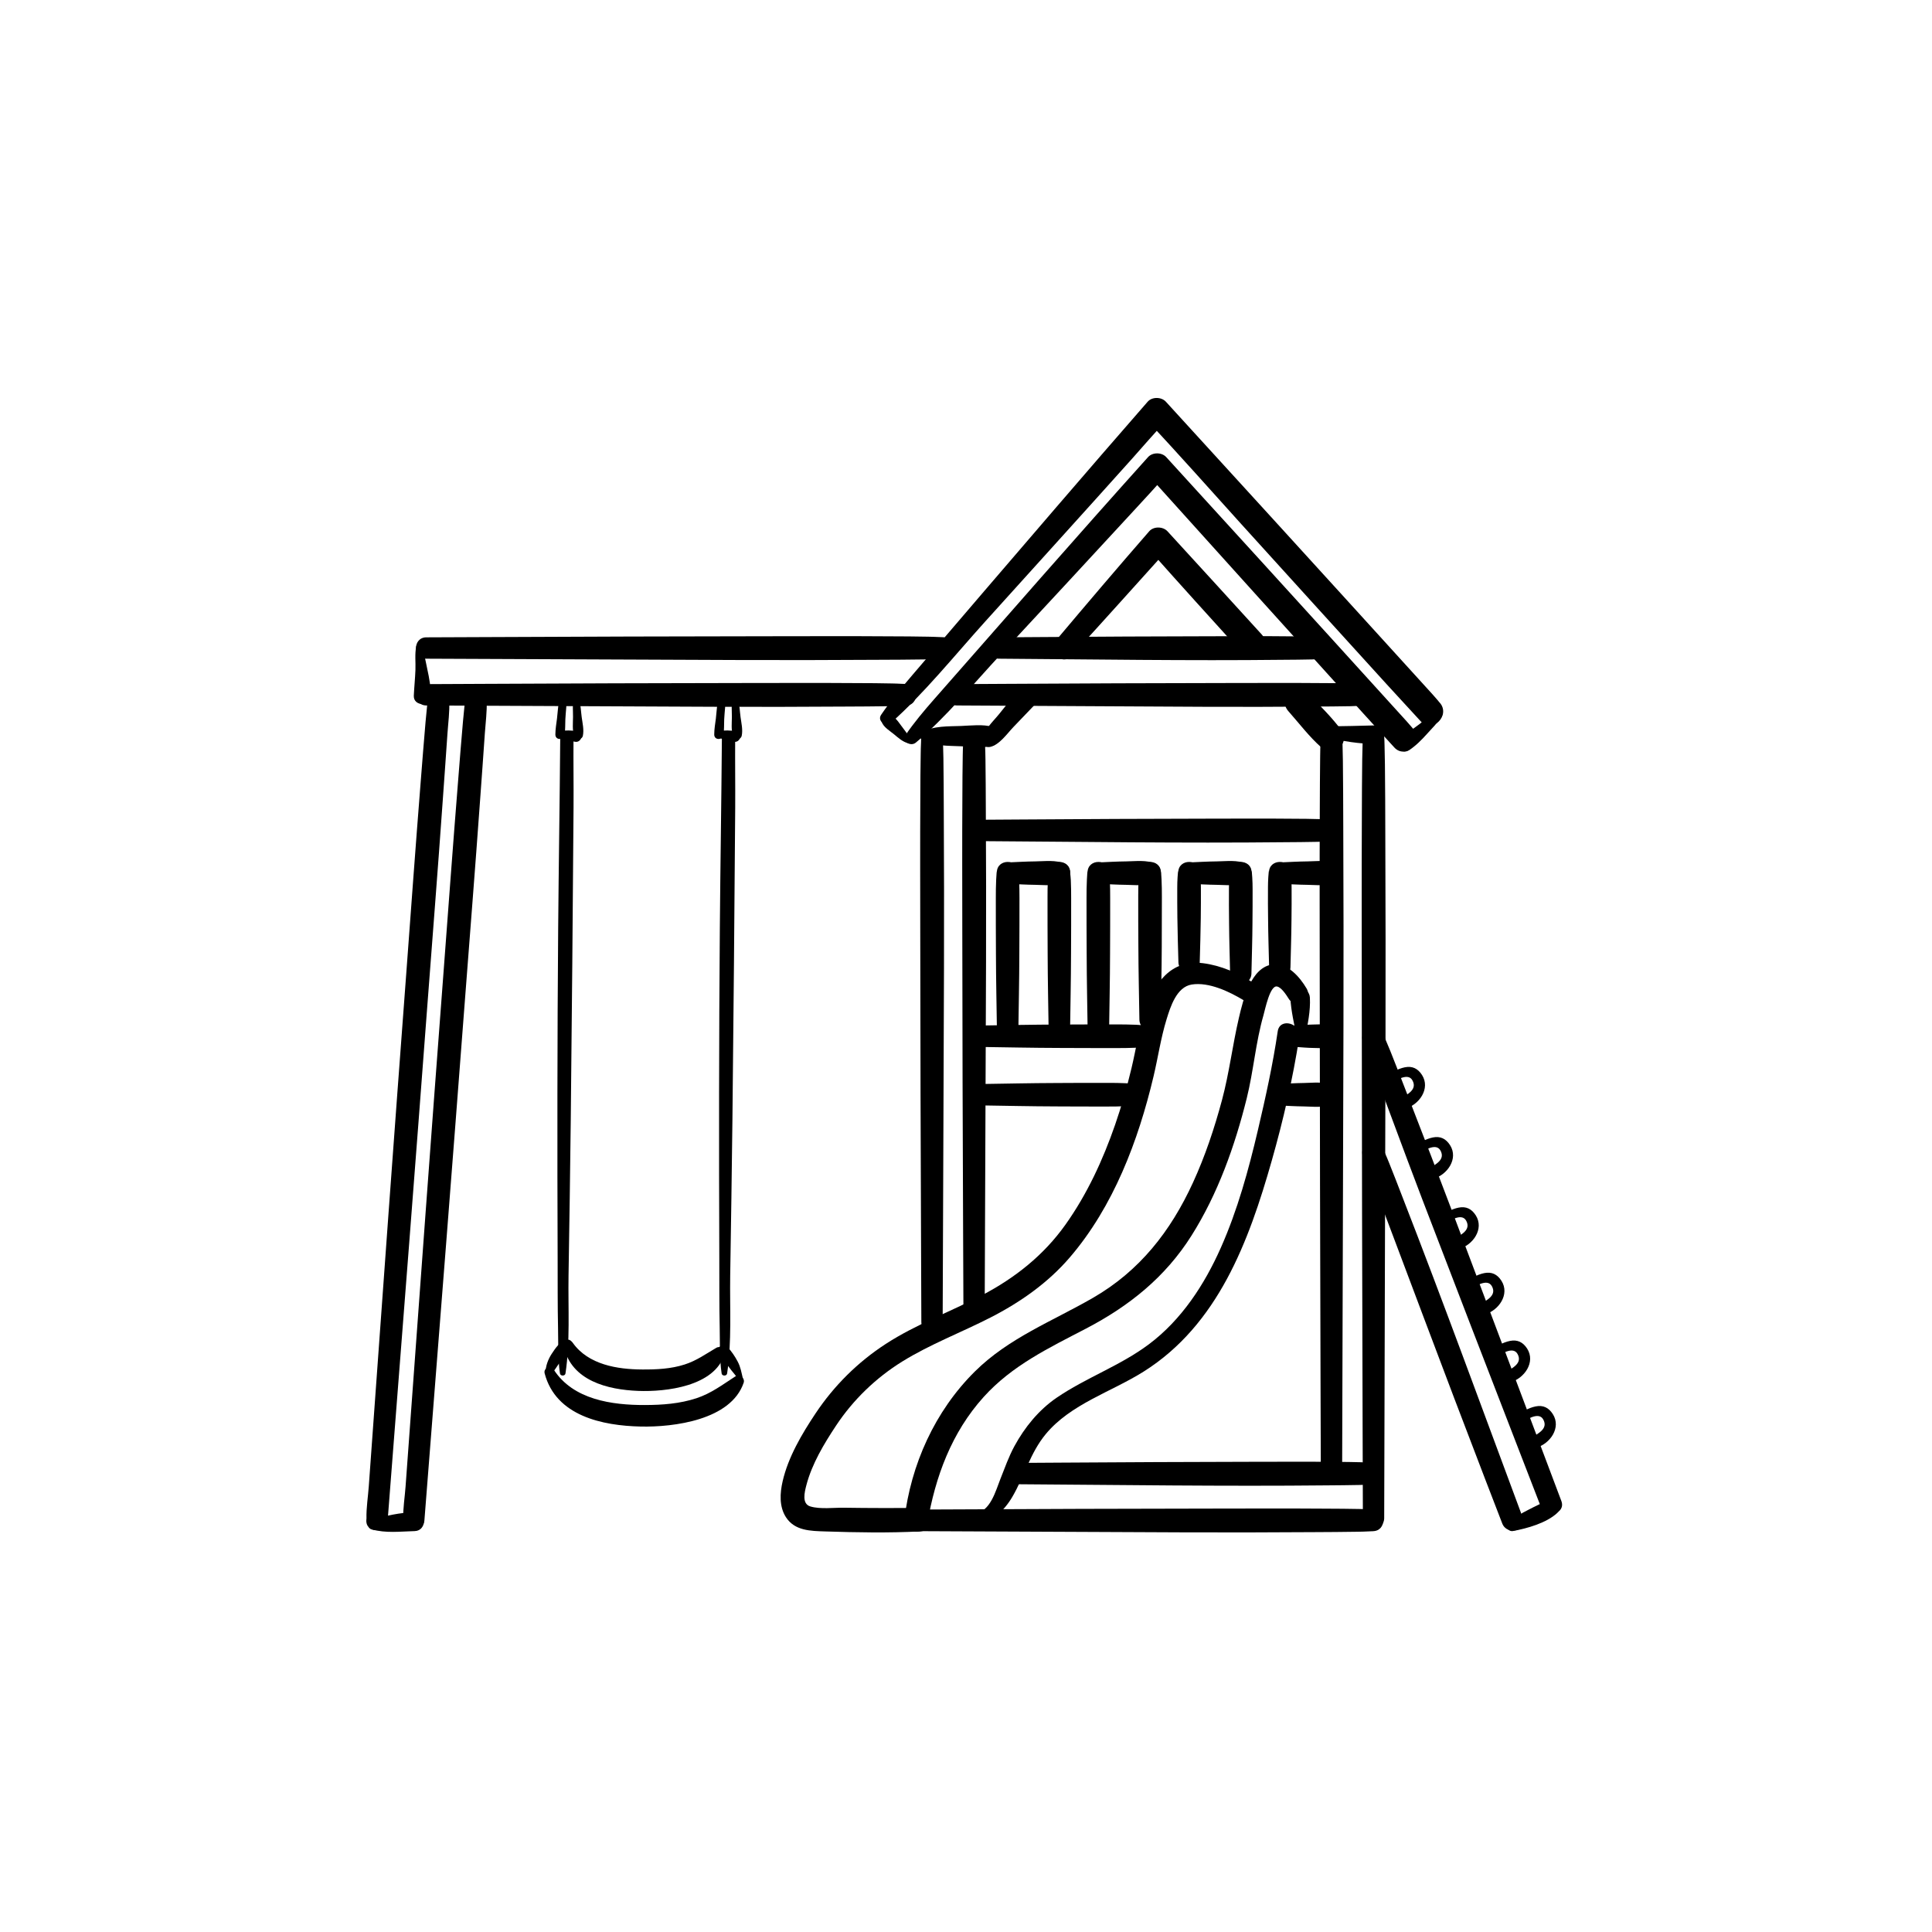 <svg xmlns="http://www.w3.org/2000/svg" xmlns:xlink="http://www.w3.org/1999/xlink" width="500" zoomAndPan="magnify" viewBox="0 0 375 375" height="500" preserveAspectRatio="xMidYMid meet" version="1.0"><path fill="#000000" d="M 177.758 144.141 C 183.492 139.348 189.051 132.598 194.387 126.863 C 203.082 117.523 211.754 108.121 220.41 98.75 C 222.41 96.586 224.387 94.445 226.367 92.176 C 225.191 92.176 224.012 92.176 222.832 92.176 C 236.758 107.609 250.684 123.102 264.641 138.508 C 266.621 140.695 268.633 142.875 270.613 145.059 C 272.848 147.527 276.484 143.875 274.258 141.418 C 274.734 141.945 274.391 141.598 273.969 141.082 C 273.66 140.711 273.336 140.355 273.016 139.992 C 271.867 138.707 270.699 137.445 269.543 136.168 C 265.742 131.98 261.941 127.793 258.141 123.605 C 249.555 114.141 240.938 104.707 232.328 95.266 C 230.34 93.086 228.355 90.906 226.367 88.727 C 225.492 87.766 223.707 87.754 222.832 88.727 C 208.867 104.254 195.137 119.988 181.352 135.676 C 179.332 137.973 177.371 140.309 175.801 142.625 C 174.953 143.875 176.742 144.992 177.758 144.141 " fill-opacity="1" fill-rule="nonzero"/><path fill="#000000" d="M 172.984 140.258 C 179.27 134.699 185.328 127.176 191.195 120.672 C 200.73 110.102 210.246 99.621 219.746 89.02 C 221.945 86.566 224.113 84.004 226.297 81.734 C 225.117 81.734 223.941 81.734 222.762 81.734 C 228.738 88.09 234.715 94.852 240.695 101.465 C 250.168 111.941 259.66 122.355 269.152 132.812 C 271.348 135.234 273.578 137.598 275.773 140.016 C 278.012 142.48 281.652 138.805 279.422 136.352 C 279.199 136.105 279.738 136.77 279.715 136.742 C 279.5 136.477 279.297 136.203 279.078 135.941 C 278.738 135.535 278.383 135.137 278.031 134.746 C 276.746 133.32 275.453 131.906 274.16 130.488 C 269.93 125.836 265.695 121.18 261.461 116.523 C 251.961 106.07 242.43 95.645 232.906 85.211 C 230.703 82.801 228.5 80.387 226.297 77.973 C 225.426 77.02 223.621 76.988 222.762 77.973 C 216.832 84.75 210.957 91.57 205.078 98.387 C 195.746 109.211 186.469 120.078 177.172 130.93 C 174.957 133.52 172.789 136.141 171.027 138.742 C 170.195 139.969 171.973 141.148 172.984 140.258 " fill-opacity="1" fill-rule="nonzero"/><path fill="#000000" d="M 250.074 138.043 C 252.141 140.375 254.137 143.02 256.477 145.082 C 257.438 145.93 258.82 146.113 259.859 145.285 C 260.785 144.547 261.289 143.012 260.523 141.953 C 258.562 139.234 256.02 136.828 253.738 134.371 C 251.453 131.906 247.871 135.555 250.074 138.043 " fill-opacity="1" fill-rule="nonzero"/><path fill="#000000" d="M 207.98 127.309 C 214.234 120.477 220.461 113.512 226.605 106.703 C 225.426 106.703 224.246 106.703 223.066 106.703 C 229.113 113.512 235.133 120.145 241.203 126.84 C 243.461 129.336 247.141 125.621 244.891 123.141 C 238.82 116.445 232.699 109.793 226.605 103.121 C 225.734 102.172 223.926 102.133 223.066 103.117 C 216.969 110.113 210.953 117.191 204.973 124.289 C 203.23 126.355 206.105 129.352 207.98 127.309 " fill-opacity="1" fill-rule="nonzero"/><path fill="#000000" d="M 192.195 144.977 C 194.004 144.57 195.48 142.391 196.691 141.129 C 198.062 139.695 199.438 138.262 200.812 136.828 C 202.754 134.805 199.488 131.688 197.789 133.797 C 196.5 135.398 195.211 137 193.926 138.598 C 192.727 140.082 190.812 141.777 190.617 143.773 C 190.535 144.625 191.477 145.141 192.195 144.977 " fill-opacity="1" fill-rule="nonzero"/><path fill="#000000" d="M 268.672 294.648 C 268.719 277.52 268.77 260.391 268.816 243.266 C 268.895 216.16 269.012 189.051 268.887 161.945 C 268.867 157.406 268.875 152.867 268.812 148.328 C 268.797 147.094 268.773 145.859 268.738 144.621 C 268.73 144.281 268.719 143.941 268.711 143.605 C 268.699 143.207 268.504 142.441 268.699 143.453 C 268.695 143.426 268.699 143.473 268.699 143.473 C 268.699 140.746 264.504 140.746 264.504 143.473 C 264.504 143.473 264.543 142.211 264.496 143.621 C 264.488 143.898 264.48 144.125 264.477 144.402 C 264.445 145.395 264.422 146.355 264.406 147.344 C 264.352 151.027 264.352 154.695 264.336 158.383 C 264.277 170.473 264.316 182.555 264.32 194.645 C 264.332 221.75 264.402 248.855 264.48 275.961 C 264.496 282.191 264.516 288.418 264.535 294.648 C 264.539 297.312 268.664 297.316 268.672 294.648 " fill-opacity="1" fill-rule="nonzero"/><path fill="#000000" d="M 260.508 286.02 C 260.559 269.879 260.605 253.742 260.652 237.602 C 260.73 211.891 260.852 186.172 260.727 160.461 C 260.703 156.172 260.715 151.883 260.652 147.594 C 260.633 146.414 260.609 145.23 260.574 144.051 C 260.566 143.738 260.559 143.535 260.547 143.227 C 260.523 142.48 260.539 142.562 260.539 143.016 C 260.539 140.293 256.344 140.293 256.344 143.016 C 256.344 142.562 256.375 142.043 256.336 143.16 C 256.328 143.414 256.324 143.621 256.312 143.879 C 256.27 144.852 256.258 145.801 256.242 146.773 C 256.191 150.25 256.191 153.715 256.172 157.191 C 256.117 168.539 256.152 179.883 256.16 191.23 C 256.172 216.945 256.242 242.652 256.316 268.367 C 256.336 274.25 256.355 280.137 256.371 286.023 C 256.379 288.688 260.5 288.691 260.508 286.02 " fill-opacity="1" fill-rule="nonzero"/><path fill="#000000" d="M 303.055 291.332 C 299.211 281.129 295.367 270.926 291.523 260.723 C 285.422 244.531 279.359 228.316 273.07 212.195 C 272.012 209.492 270.984 206.781 269.895 204.086 C 269.535 203.195 269.164 202.305 268.781 201.422 C 268.645 201.105 268.25 200.105 268.605 201.031 C 267.652 198.531 263.594 199.617 264.559 202.145 C 268.449 212.324 272.16 222.582 276.055 232.766 C 282.242 248.934 288.48 265.082 294.73 281.23 C 296.176 284.965 297.621 288.699 299.066 292.434 C 300.016 294.887 304 293.84 303.055 291.332 " fill-opacity="1" fill-rule="nonzero"/><path fill="#000000" d="M 295.574 294.594 C 287.793 273.711 280.168 252.758 272.082 231.992 C 271.27 229.91 270.48 227.82 269.641 225.754 C 269.344 225.012 269.035 224.273 268.707 223.543 C 268.578 223.25 268.262 222.43 268.605 223.34 C 267.656 220.836 263.602 221.922 264.559 224.453 C 272.457 245.297 280.219 266.203 288.234 287.012 C 289.352 289.906 290.465 292.801 291.582 295.695 C 292.527 298.152 296.508 297.109 295.574 294.594 " fill-opacity="1" fill-rule="nonzero"/><path fill="#000000" d="M 185.73 136.93 C 194.605 136.98 203.48 137.027 212.359 137.074 C 226.59 137.152 240.832 137.273 255.062 137.145 C 257.418 137.125 259.777 137.125 262.129 137.074 C 262.777 137.059 263.336 137.039 263.984 137 C 264.438 136.969 265.551 136.957 264.645 136.957 C 267.367 136.957 267.367 132.758 264.645 132.758 C 265.551 132.758 264.617 132.762 264.168 132.73 C 263.656 132.691 263.188 132.676 262.676 132.66 C 260.77 132.598 258.883 132.605 256.977 132.59 C 250.707 132.535 244.449 132.57 238.184 132.574 C 223.945 132.586 209.715 132.656 195.48 132.734 C 192.227 132.75 188.977 132.77 185.727 132.789 C 183.062 132.801 183.062 136.914 185.73 136.93 " fill-opacity="1" fill-rule="nonzero"/><path fill="#000000" d="M 193.863 127.852 C 212.242 127.977 230.633 128.273 249.008 128.066 C 250.902 128.047 252.801 128.047 254.695 127.996 C 255.203 127.977 255.77 127.957 256.277 127.918 C 256.629 127.895 257.844 127.879 256.938 127.879 C 259.656 127.879 259.656 123.68 256.938 123.68 C 257.844 123.68 256.82 123.684 256.457 123.652 C 256.004 123.613 255.52 123.594 255.066 123.578 C 253.555 123.52 252.023 123.527 250.516 123.512 C 245.465 123.453 240.406 123.492 235.355 123.496 C 224.129 123.508 212.898 123.578 201.672 123.656 C 199.07 123.672 196.469 123.691 193.867 123.707 C 191.203 123.727 191.195 127.832 193.863 127.852 " fill-opacity="1" fill-rule="nonzero"/><path fill="#000000" d="M 82.746 136.93 C 93.18 136.98 103.613 137.027 114.055 137.074 C 130.711 137.152 147.379 137.273 164.035 137.145 C 166.848 137.125 169.66 137.129 172.473 137.074 C 173.23 137.059 173.992 137.043 174.754 137 C 174.961 136.984 175.25 136.98 175.461 136.969 C 175.965 136.945 176.223 136.957 175.77 136.957 C 178.492 136.957 178.492 132.758 175.77 132.758 C 176.676 132.758 175.531 132.762 175.055 132.73 C 174.445 132.691 173.797 132.676 173.184 132.66 C 170.945 132.598 168.68 132.605 166.438 132.59 C 159.066 132.535 151.688 132.57 144.32 132.574 C 127.656 132.586 110.992 132.656 94.332 132.734 C 90.469 132.75 86.605 132.77 82.746 132.789 C 80.082 132.801 80.078 136.918 82.746 136.93 " fill-opacity="1" fill-rule="nonzero"/><path fill="#000000" d="M 82.746 127.852 C 94.008 127.898 105.273 127.949 116.539 127.996 C 134.5 128.074 152.465 128.195 170.422 128.066 C 173.398 128.047 176.379 128.051 179.355 127.996 C 180.207 127.98 181.168 127.961 182.02 127.918 C 182.52 127.891 183.48 127.879 183.027 127.879 C 185.293 127.879 185.293 123.68 183.027 123.68 C 183.48 123.68 182.719 123.684 182.199 123.648 C 181.543 123.609 180.828 123.598 180.172 123.582 C 177.734 123.523 175.266 123.527 172.832 123.512 C 164.898 123.453 156.953 123.492 149.023 123.496 C 131.062 123.508 113.098 123.578 95.137 123.656 C 91.008 123.672 86.875 123.691 82.746 123.707 C 80.082 123.723 80.078 127.84 82.746 127.852 " fill-opacity="1" fill-rule="nonzero"/><path fill="#000000" d="M 190.23 214.555 C 195.148 214.625 200.07 214.742 204.988 214.754 C 208.312 214.766 211.637 214.789 214.961 214.777 C 216.082 214.777 217.211 214.77 218.328 214.715 C 218.797 214.691 221.113 214.582 219.754 214.582 C 222.477 214.582 222.477 210.383 219.754 210.383 C 221.113 210.383 218.875 210.277 218.43 210.25 C 217.336 210.191 216.227 210.191 215.137 210.188 C 211.754 210.168 208.371 210.199 204.988 210.211 C 200.07 210.227 195.148 210.34 190.23 210.41 C 187.57 210.449 187.562 214.516 190.23 214.555 " fill-opacity="1" fill-rule="nonzero"/><path fill="#000000" d="M 189.781 203.203 C 195.125 203.277 200.473 203.395 205.82 203.406 C 209.469 203.414 213.113 203.441 216.758 203.43 C 217.953 203.43 219.156 203.418 220.352 203.367 C 220.727 203.352 221.176 203.324 221.547 203.285 C 221.902 203.246 222.93 203.234 222.02 203.234 C 224.742 203.234 224.742 199.035 222.02 199.035 C 222.93 199.035 221.898 199.02 221.547 198.984 C 221.176 198.941 220.766 198.918 220.395 198.902 C 219.199 198.852 217.977 198.84 216.781 198.836 C 213.133 198.828 209.477 198.852 205.828 198.863 C 200.484 198.871 195.133 198.992 189.789 199.062 C 187.125 199.102 187.117 203.168 189.781 203.203 " fill-opacity="1" fill-rule="nonzero"/><path fill="#000000" d="M 248.406 171.539 C 250.211 171.617 252.016 171.727 253.82 171.746 C 255.633 171.766 257.809 172.07 259.496 171.281 C 260.871 170.645 260.871 168.297 259.496 167.656 C 257.809 166.867 255.633 167.172 253.82 167.195 C 252.016 167.215 250.211 167.32 248.406 167.398 C 245.742 167.512 245.742 171.426 248.406 171.539 " fill-opacity="1" fill-rule="nonzero"/><path fill="#000000" d="M 230.797 171.539 C 232.602 171.617 234.406 171.727 236.211 171.746 C 238.027 171.766 240.199 172.07 241.891 171.281 C 243.262 170.645 243.262 168.297 241.891 167.656 C 240.199 166.867 238.027 167.172 236.211 167.195 C 234.406 167.215 232.602 167.32 230.797 167.398 C 228.137 167.512 228.133 171.426 230.797 171.539 " fill-opacity="1" fill-rule="nonzero"/><path fill="#000000" d="M 213.191 171.539 C 214.996 171.617 216.797 171.727 218.602 171.746 C 220.418 171.766 222.594 172.07 224.285 171.281 C 225.656 170.645 225.656 168.297 224.285 167.656 C 222.594 166.867 220.422 167.172 218.602 167.195 C 216.797 167.215 214.996 167.32 213.191 167.398 C 210.531 167.512 210.523 171.426 213.191 171.539 " fill-opacity="1" fill-rule="nonzero"/><path fill="#000000" d="M 195.582 171.539 C 197.387 171.617 199.191 171.727 200.996 171.746 C 202.812 171.766 204.984 172.07 206.676 171.281 C 208.047 170.645 208.047 168.297 206.676 167.656 C 204.984 166.867 202.812 167.172 200.996 167.195 C 199.191 167.215 197.387 167.32 195.582 167.398 C 192.922 167.512 192.918 171.426 195.582 171.539 " fill-opacity="1" fill-rule="nonzero"/><path fill="#000000" d="M 189.781 163.258 C 209.633 163.383 229.496 163.684 249.348 163.473 C 251.414 163.453 253.484 163.453 255.555 163.402 C 256.109 163.387 256.652 163.371 257.207 163.328 C 257.578 163.301 259.203 163.285 257.844 163.285 C 260.562 163.285 260.562 159.086 257.844 159.086 C 258.75 159.086 257.77 159.09 257.387 159.059 C 256.941 159.023 256.5 159.008 256.051 158.988 C 254.414 158.926 252.77 158.934 251.129 158.918 C 245.73 158.863 240.336 158.898 234.938 158.902 C 222.727 158.914 210.516 158.984 198.305 159.062 C 195.465 159.082 192.625 159.098 189.781 159.117 C 187.121 159.133 187.117 163.242 189.781 163.258 " fill-opacity="1" fill-rule="nonzero"/><path fill="#000000" d="M 248.012 214.555 C 249.711 214.633 251.406 214.738 253.102 214.758 C 254.809 214.777 256.93 215.09 258.504 214.293 C 259.875 213.605 259.875 211.359 258.504 210.668 C 256.93 209.875 254.809 210.188 253.102 210.207 C 251.406 210.227 249.711 210.336 248.012 210.41 C 245.352 210.535 245.348 214.43 248.012 214.555 " fill-opacity="1" fill-rule="nonzero"/><path fill="#000000" d="M 251.449 203.203 C 252.645 203.285 253.844 203.398 255.039 203.41 C 256.496 203.426 258.176 203.656 259.352 202.621 C 260.164 201.902 260.164 200.367 259.352 199.648 C 258.176 198.613 256.496 198.84 255.039 198.855 C 253.844 198.871 252.645 198.984 251.449 199.062 C 248.789 199.242 248.785 203.027 251.449 203.203 " fill-opacity="1" fill-rule="nonzero"/><path fill="#000000" d="M 172.902 297.172 C 183.48 297.219 194.059 297.27 204.637 297.316 C 221.414 297.395 238.199 297.516 254.98 297.387 C 257.789 297.363 260.602 297.367 263.414 297.312 C 264.195 297.301 264.977 297.281 265.758 297.238 C 265.965 297.227 266.098 297.219 266.305 297.211 C 266.809 297.188 267.367 297.199 266.457 297.199 C 269.18 297.199 269.18 293 266.457 293 C 267.367 293 266.379 293.004 265.902 292.973 C 265.273 292.93 264.68 292.918 264.051 292.898 C 261.758 292.84 259.484 292.848 257.195 292.828 C 249.75 292.773 242.316 292.809 234.871 292.816 C 218.09 292.828 201.312 292.898 184.531 292.977 C 180.652 292.992 176.777 293.012 172.898 293.027 C 170.238 293.039 170.234 297.156 172.902 297.172 " fill-opacity="1" fill-rule="nonzero"/><path fill="#000000" d="M 197.523 288.09 C 217.551 288.219 237.586 288.516 257.609 288.309 C 259.68 288.285 261.75 288.285 263.816 288.234 C 264.371 288.223 264.863 288.203 265.418 288.16 C 265.793 288.133 267.367 288.121 266.004 288.121 C 268.727 288.121 268.727 283.922 266.004 283.922 C 267.367 283.922 265.988 283.926 265.598 283.891 C 265.125 283.852 264.684 283.836 264.211 283.82 C 262.547 283.758 260.898 283.77 259.238 283.75 C 253.738 283.695 248.25 283.73 242.754 283.734 C 230.512 283.75 218.277 283.82 206.039 283.895 C 203.199 283.914 200.359 283.93 197.523 283.949 C 194.859 283.969 194.855 288.074 197.523 288.09 " fill-opacity="1" fill-rule="nonzero"/><path fill="#000000" d="M 257.574 143.113 C 260.652 143.871 263.816 144.395 266.992 144.398 C 269.309 144.402 269.312 140.754 266.992 140.797 C 263.949 140.855 260.914 140.996 257.871 140.941 C 256.633 140.918 256.355 142.816 257.574 143.113 " fill-opacity="1" fill-rule="nonzero"/><path fill="#000000" d="M 176.797 143.523 C 176.258 142.582 175.559 141.707 174.91 140.832 C 174.219 139.898 173.496 138.785 172.258 138.664 C 171.543 138.594 170.887 139.469 171.137 140.137 C 171.527 141.18 172.727 141.855 173.562 142.551 C 174.367 143.223 175.203 143.98 176.238 144.254 C 176.656 144.363 177.016 143.902 176.797 143.523 " fill-opacity="1" fill-rule="nonzero"/><path fill="#000000" d="M 278.875 137.992 C 277.652 138.664 276.59 139.738 275.473 140.582 C 274.324 141.449 273.16 142.277 271.953 143.062 C 270.359 144.102 271.836 146.668 273.457 145.633 C 274.773 144.797 275.906 143.641 276.945 142.488 C 277.938 141.387 279.098 140.258 279.863 138.98 C 280.246 138.348 279.496 137.652 278.875 137.992 " fill-opacity="1" fill-rule="nonzero"/><path fill="#000000" d="M 191.133 253.148 C 191.18 240.855 191.23 228.559 191.277 216.266 C 191.355 196.582 191.477 176.891 191.348 157.207 C 191.328 153.938 191.332 150.668 191.277 147.398 C 191.262 146.484 191.246 145.566 191.199 144.648 C 191.188 144.418 191.188 144.082 191.172 143.852 C 191.137 143.227 191.16 143.016 191.16 143.473 C 191.16 141.199 186.965 141.199 186.965 143.473 C 186.965 142.562 186.961 143.887 186.938 144.363 C 186.898 145.086 186.883 145.859 186.867 146.586 C 186.812 149.262 186.812 151.961 186.797 154.641 C 186.738 163.273 186.777 171.922 186.781 180.555 C 186.793 200.242 186.863 219.938 186.941 239.621 C 186.961 244.129 186.977 248.641 186.996 253.148 C 187.004 255.812 191.121 255.82 191.133 253.148 " fill-opacity="1" fill-rule="nonzero"/><path fill="#000000" d="M 197.652 200.766 C 197.723 195.551 197.84 190.332 197.852 185.117 C 197.863 181.531 197.891 177.945 197.879 174.359 C 197.871 173.18 197.871 171.992 197.809 170.812 C 197.785 170.344 197.727 169.828 197.676 169.359 C 197.641 169.059 197.68 168.438 197.68 169.344 C 197.68 166.621 193.488 166.621 193.488 169.344 C 193.488 168.438 193.383 170.305 193.355 170.75 C 193.293 171.93 193.293 173.152 193.289 174.328 C 193.273 177.914 193.305 181.516 193.312 185.102 C 193.328 190.316 193.441 195.539 193.516 200.754 C 193.551 203.422 197.617 203.434 197.652 200.766 " fill-opacity="1" fill-rule="nonzero"/><path fill="#000000" d="M 207.688 200.766 C 207.758 195.551 207.875 190.332 207.887 185.117 C 207.898 181.531 207.926 177.945 207.91 174.359 C 207.906 173.18 207.906 171.992 207.844 170.812 C 207.82 170.344 207.762 169.828 207.711 169.359 C 207.676 169.059 207.715 168.438 207.715 169.344 C 207.715 166.621 203.52 166.621 203.52 169.344 C 203.52 168.438 203.418 170.305 203.391 170.75 C 203.324 171.93 203.328 173.152 203.324 174.328 C 203.309 177.914 203.34 181.516 203.348 185.102 C 203.363 190.316 203.477 195.539 203.551 200.754 C 203.586 203.422 207.648 203.434 207.688 200.766 " fill-opacity="1" fill-rule="nonzero"/><path fill="#000000" d="M 215.262 200.766 C 215.332 195.551 215.449 190.332 215.461 185.117 C 215.469 181.531 215.5 177.945 215.484 174.359 C 215.48 173.18 215.48 171.992 215.418 170.812 C 215.395 170.344 215.336 169.828 215.281 169.359 C 215.25 169.059 215.289 168.438 215.289 169.344 C 215.289 166.621 211.094 166.621 211.094 169.344 C 211.094 168.438 210.988 170.305 210.965 170.75 C 210.898 171.93 210.902 173.152 210.895 174.328 C 210.883 177.914 210.91 181.516 210.922 185.102 C 210.934 190.316 211.051 195.539 211.121 200.754 C 211.16 203.422 215.223 203.434 215.262 200.766 " fill-opacity="1" fill-rule="nonzero"/><path fill="#000000" d="M 225.293 197.914 C 225.367 193.172 225.48 188.434 225.496 183.691 C 225.508 180.488 225.527 177.285 225.52 174.086 C 225.516 172.973 225.512 171.789 225.453 170.68 C 225.43 170.223 225.324 168.438 225.324 169.344 C 225.324 166.621 221.129 166.621 221.129 169.344 C 221.129 168.438 221.023 170.23 220.996 170.68 C 220.938 171.734 220.938 172.828 220.93 173.883 C 220.914 177.141 220.941 180.418 220.957 183.676 C 220.973 188.418 221.086 193.164 221.156 197.906 C 221.199 200.57 225.254 200.582 225.293 197.914 " fill-opacity="1" fill-rule="nonzero"/><path fill="#000000" d="M 232.867 186.766 C 232.941 183.883 233.043 181 233.07 178.117 C 233.086 176.195 233.109 174.266 233.094 172.344 C 233.086 171.684 233.082 170.961 233.031 170.305 C 233 169.895 232.895 168.438 232.895 169.344 C 232.895 166.621 228.699 166.621 228.699 169.344 C 228.699 168.438 228.602 169.797 228.57 170.203 C 228.512 170.891 228.512 171.621 228.504 172.309 C 228.488 174.234 228.512 176.176 228.527 178.102 C 228.555 180.984 228.66 183.875 228.73 186.758 C 228.797 189.422 232.801 189.438 232.867 186.766 " fill-opacity="1" fill-rule="nonzero"/><path fill="#000000" d="M 242.902 188.945 C 242.973 185.699 243.082 182.453 243.102 179.207 C 243.117 177.004 243.145 174.801 243.129 172.598 C 243.121 171.863 243.117 171.055 243.062 170.324 C 243.035 169.922 242.93 168.438 242.93 169.344 C 242.93 166.621 238.734 166.621 238.734 169.344 C 238.734 168.438 238.641 169.816 238.609 170.219 C 238.551 170.93 238.547 171.688 238.539 172.398 C 238.512 174.656 238.547 176.934 238.562 179.191 C 238.586 182.438 238.691 185.691 238.766 188.938 C 238.824 191.602 242.844 191.613 242.902 188.945 " fill-opacity="1" fill-rule="nonzero"/><path fill="#000000" d="M 250.477 187.742 C 250.547 184.695 250.652 181.648 250.676 178.605 C 250.691 176.543 250.723 174.473 250.699 172.41 C 250.691 171.719 250.688 170.957 250.637 170.266 C 250.605 169.859 250.504 168.438 250.504 169.344 C 250.504 166.621 246.309 166.621 246.309 169.344 C 246.309 168.438 246.207 169.859 246.176 170.266 C 246.129 170.902 246.121 171.574 246.113 172.211 C 246.082 174.328 246.121 176.469 246.137 178.59 C 246.16 181.633 246.266 184.688 246.336 187.73 C 246.402 190.398 250.41 190.41 250.477 187.742 " fill-opacity="1" fill-rule="nonzero"/><path fill="#000000" d="M 182.969 256.59 C 183.02 243.797 183.066 231.008 183.117 218.215 C 183.195 197.91 183.312 177.602 183.188 157.301 C 183.164 153.906 183.172 150.508 183.113 147.113 C 183.098 146.168 183.074 145.227 183.039 144.281 C 183.027 144.035 183.023 143.895 183.008 143.648 C 182.977 143.047 183 142.562 183 143.473 C 183 140.746 178.805 140.746 178.805 143.473 C 178.805 142.109 178.801 143.691 178.773 144.164 C 178.73 144.926 178.719 145.641 178.707 146.402 C 178.648 149.109 178.652 151.789 178.637 154.496 C 178.578 163.551 178.613 172.594 178.621 181.648 C 178.633 201.949 178.703 222.25 178.781 242.555 C 178.797 247.238 178.816 251.914 178.832 256.594 C 178.844 259.258 182.961 259.262 182.969 256.59 " fill-opacity="1" fill-rule="nonzero"/><path fill="#000000" d="M 82.379 295.086 C 82.793 289.828 83.203 284.57 83.617 279.316 C 84.613 266.609 85.609 253.906 86.609 241.199 C 87.809 225.895 88.984 210.59 90.152 195.281 C 91.164 181.977 92.23 168.68 93.18 155.371 C 93.492 151.004 93.82 146.641 94.113 142.277 C 94.254 140.23 94.547 138.082 94.465 136.031 C 94.465 135.938 94.473 135.84 94.48 135.746 C 94.684 133.051 90.488 133.062 90.285 135.746 C 90.285 135.766 90.285 135.789 90.281 135.809 C 90.414 135.258 90.316 135.469 90.258 136.031 C 90.227 136.309 90.199 136.586 90.172 136.863 C 90.066 137.902 89.961 138.941 89.867 139.984 C 89.523 143.824 89.23 147.672 88.922 151.516 C 87.902 164.215 86.977 176.926 86.02 189.629 C 84.867 204.934 83.711 220.242 82.594 235.551 C 81.621 248.855 80.648 262.156 79.676 275.461 C 79.355 279.824 79.039 284.191 78.719 288.555 C 78.57 290.602 78.215 292.746 78.262 294.801 C 78.266 294.895 78.25 294.992 78.242 295.086 C 78.047 297.75 82.172 297.727 82.379 295.086 " fill-opacity="1" fill-rule="nonzero"/><path fill="#000000" d="M 75.25 295.016 C 75.66 289.746 76.07 284.477 76.477 279.207 C 77.461 266.551 78.445 253.895 79.43 241.234 C 80.617 225.918 81.785 210.598 82.938 195.281 C 83.941 182.027 84.992 168.777 85.926 155.52 C 86.234 151.141 86.559 146.766 86.852 142.391 C 86.988 140.34 87.285 138.188 87.203 136.129 C 87.199 136.035 87.207 135.941 87.215 135.844 C 87.418 133.152 83.223 133.164 83.02 135.844 C 83.02 135.867 83.02 135.887 83.016 135.906 C 83.195 135.184 83.043 135.645 82.992 136.129 C 82.965 136.406 82.938 136.688 82.906 136.965 C 82.801 138.008 82.695 139.051 82.602 140.094 C 82.262 143.945 81.973 147.801 81.664 151.652 C 80.66 164.305 79.746 176.965 78.805 189.625 C 77.66 204.945 76.516 220.262 75.406 235.582 C 74.449 248.836 73.492 262.09 72.531 275.344 C 72.219 279.719 71.902 284.094 71.582 288.473 C 71.438 290.523 71.082 292.672 71.133 294.73 C 71.133 294.824 71.117 294.922 71.109 295.016 C 70.918 297.68 75.043 297.656 75.25 295.016 " fill-opacity="1" fill-rule="nonzero"/><path fill="#000000" d="M 293.656 297.172 C 296.41 296.672 300.195 295.605 302.273 293.652 C 303.355 292.629 302.223 290.902 300.867 291.234 C 299.387 291.594 297.898 292.422 296.543 293.109 C 295.199 293.789 293.824 294.574 292.785 295.68 C 292.148 296.363 292.797 297.328 293.656 297.172 " fill-opacity="1" fill-rule="nonzero"/><path fill="#000000" d="M 80.789 125.477 C 80.484 126.977 80.695 128.496 80.637 130.016 C 80.574 131.691 80.398 133.359 80.32 135.031 C 80.215 137.207 83.824 137.199 83.691 135.031 C 83.586 133.328 83.336 131.652 82.961 129.992 C 82.613 128.43 82.418 126.797 81.695 125.359 C 81.508 124.988 80.871 125.062 80.789 125.477 " fill-opacity="1" fill-rule="nonzero"/><path fill="#000000" d="M 72.148 296.855 C 74.922 297.625 77.672 297.258 80.5 297.184 C 82.871 297.117 82.871 293.391 80.5 293.496 C 77.609 293.621 74.879 294.137 72.148 295.105 C 71.332 295.395 71.238 296.605 72.148 296.855 " fill-opacity="1" fill-rule="nonzero"/><path fill="#000000" d="M 105.719 266.582 C 107.898 274.844 116.93 276.73 124.371 276.891 C 130.762 277.031 141.891 275.633 144.348 268.383 C 144.648 267.488 143.527 266.645 142.742 267.152 C 140.242 268.762 138.07 270.441 135.184 271.395 C 131.941 272.461 128.566 272.707 125.176 272.715 C 118.793 272.73 111.246 271.695 107.48 265.84 C 106.898 264.934 105.434 265.496 105.719 266.582 " fill-opacity="1" fill-rule="nonzero"/><path fill="#000000" d="M 109.426 261.398 C 110.93 268.008 117.93 269.738 123.852 269.973 C 129.254 270.184 138.707 269.105 140.637 262.844 C 140.922 261.922 139.84 261.137 139.035 261.609 C 136.988 262.809 135.18 264.117 132.875 264.852 C 130.223 265.703 127.434 265.832 124.668 265.816 C 119.836 265.793 114.203 264.898 111.188 260.656 C 110.566 259.781 109.176 260.293 109.426 261.398 " fill-opacity="1" fill-rule="nonzero"/><path fill="#000000" d="M 144.191 267.559 C 143.914 266.406 143.754 265.359 143.191 264.293 C 142.656 263.273 141.977 262.27 141.191 261.426 C 140.191 260.352 138.711 261.918 139.609 263.012 C 140.277 263.828 140.945 264.613 141.566 265.465 C 142.156 266.273 142.898 267.035 143.414 267.887 C 143.668 268.301 144.305 268.031 144.191 267.559 " fill-opacity="1" fill-rule="nonzero"/><path fill="#000000" d="M 106.918 266.824 C 107.633 266.051 108.188 265.062 108.824 264.215 C 109.48 263.332 110.613 262.633 111.09 261.664 C 111.488 260.844 110.824 259.773 109.855 260.059 C 108.629 260.418 107.75 261.77 107.074 262.793 C 106.43 263.773 105.836 265.223 105.926 266.414 C 105.961 266.887 106.555 267.223 106.918 266.824 " fill-opacity="1" fill-rule="nonzero"/><path fill="#000000" d="M 108.934 135.023 C 108.273 136.266 108.293 138.082 108.113 139.465 C 107.98 140.488 107.805 141.523 107.797 142.559 C 107.789 143.758 109.477 143.688 109.609 142.559 C 109.723 141.594 109.703 140.613 109.734 139.641 C 109.777 138.223 110.125 136.523 109.812 135.141 C 109.727 134.738 109.129 134.668 108.934 135.023 " fill-opacity="1" fill-rule="nonzero"/><path fill="#000000" d="M 111.332 135.613 C 111.09 136.727 111.234 138.023 111.223 139.16 C 111.219 140.32 111.055 141.688 111.441 142.797 C 111.707 143.551 112.949 143.711 113.137 142.797 C 113.375 141.637 113.066 140.363 112.906 139.199 C 112.75 138.062 112.73 136.695 112.34 135.613 C 112.18 135.164 111.449 135.07 111.332 135.613 " fill-opacity="1" fill-rule="nonzero"/><path fill="#000000" d="M 108.504 143.105 C 109.016 143.297 109.484 143.492 110.016 143.621 C 110.531 143.75 111.051 143.855 111.57 143.969 C 112.895 144.262 113.445 142.18 112.129 141.945 C 111.535 141.836 110.953 141.797 110.355 141.781 C 109.793 141.77 109.238 141.848 108.68 141.828 C 107.902 141.797 107.852 142.863 108.504 143.105 " fill-opacity="1" fill-rule="nonzero"/><path fill="#000000" d="M 109.758 266.594 C 110.684 260.445 110.254 253.887 110.352 247.68 C 110.508 237.539 110.68 227.395 110.785 217.254 C 110.996 197.078 111.188 176.902 111.324 156.723 C 111.355 152.305 111.281 147.887 111.316 143.473 C 111.328 141.809 108.75 141.809 108.738 143.473 C 108.645 155.742 108.438 168.02 108.34 180.293 C 108.168 201.637 108.156 222.984 108.238 244.328 C 108.254 248.82 108.219 253.316 108.316 257.809 C 108.383 260.723 108.254 263.715 108.691 266.594 C 108.77 267.125 109.676 267.125 109.758 266.594 " fill-opacity="1" fill-rule="nonzero"/><path fill="#000000" d="M 139.77 135.023 C 139.105 136.266 139.125 138.082 138.949 139.465 C 138.816 140.488 138.637 141.523 138.633 142.559 C 138.621 143.758 140.309 143.688 140.445 142.559 C 140.559 141.594 140.535 140.613 140.566 139.641 C 140.609 138.223 140.957 136.523 140.648 135.141 C 140.559 134.738 139.961 134.668 139.77 135.023 " fill-opacity="1" fill-rule="nonzero"/><path fill="#000000" d="M 142.164 135.613 C 141.922 136.727 142.066 138.023 142.059 139.16 C 142.051 140.32 141.887 141.688 142.277 142.797 C 142.539 143.551 143.781 143.711 143.969 142.797 C 144.207 141.637 143.902 140.363 143.742 139.199 C 143.586 138.062 143.566 136.695 143.176 135.613 C 143.012 135.164 142.281 135.07 142.164 135.613 " fill-opacity="1" fill-rule="nonzero"/><path fill="#000000" d="M 139.34 143.105 C 139.848 143.297 140.316 143.492 140.848 143.621 C 141.367 143.75 141.883 143.855 142.402 143.969 C 143.73 144.262 144.277 142.18 142.961 141.945 C 142.371 141.836 141.789 141.797 141.188 141.781 C 140.625 141.77 140.07 141.848 139.512 141.828 C 138.734 141.797 138.688 142.863 139.34 143.105 " fill-opacity="1" fill-rule="nonzero"/><path fill="#000000" d="M 141.133 266.594 C 142.059 260.445 141.637 253.887 141.73 247.68 C 141.883 237.539 142.059 227.395 142.164 217.254 C 142.379 197.078 142.566 176.902 142.703 156.723 C 142.73 152.305 142.664 147.887 142.695 143.473 C 142.707 141.809 140.129 141.809 140.117 143.473 C 140.023 155.742 139.816 168.02 139.719 180.293 C 139.547 201.637 139.535 222.984 139.617 244.328 C 139.633 248.82 139.598 253.316 139.695 257.809 C 139.758 260.723 139.637 263.715 140.07 266.594 C 140.148 267.125 141.055 267.125 141.133 266.594 " fill-opacity="1" fill-rule="nonzero"/><path fill="#000000" d="M 253.598 191.852 C 252.281 189.629 249.98 186.941 247.129 187.195 C 242.801 187.586 241.254 194.203 240.461 197.602 C 239.227 202.883 238.598 208.262 237.188 213.52 C 235.719 218.992 233.914 224.418 231.543 229.57 C 227.211 238.996 221.207 246.684 212.133 251.918 C 204.254 256.461 195.793 259.691 189.223 266.203 C 181.453 273.902 176.797 284.262 175.516 295.074 C 175.219 297.609 179.566 298.215 180 295.68 C 181.535 286.633 184.703 278.047 190.926 271.152 C 196.449 265.031 203.574 261.641 210.77 257.891 C 219.164 253.516 226.176 247.906 231.266 239.836 C 236.387 231.719 239.684 222.445 241.992 213.172 C 243.312 207.863 243.727 202.305 245.238 197.059 C 245.559 195.941 246.492 191.23 247.859 191.477 C 248.738 191.633 249.691 193.152 250.148 193.871 C 251.523 196.035 254.922 194.078 253.598 191.852 " fill-opacity="1" fill-rule="nonzero"/><path fill="#000000" d="M 243.344 190.82 C 240.426 188.898 236.953 187.383 233.477 186.953 C 227.227 186.18 223.977 190.883 222.211 196.32 C 221.043 199.898 220.5 203.656 219.629 207.309 C 218.742 211.027 217.688 214.707 216.441 218.316 C 214.078 225.145 210.996 231.812 206.797 237.715 C 202.582 243.641 197.016 248.047 190.609 251.402 C 184.426 254.645 177.789 257.047 171.914 260.863 C 166.492 264.387 161.875 268.973 158.289 274.355 C 155.637 278.336 152.992 282.809 151.91 287.512 C 151.379 289.816 151.219 292.418 152.551 294.488 C 154.254 297.133 157.34 297.16 160.152 297.25 C 166.289 297.449 172.473 297.559 178.609 297.246 C 181.523 297.094 181.566 292.648 178.609 292.676 C 173.688 292.727 168.762 292.723 163.84 292.648 C 161.859 292.617 159.211 292.973 157.293 292.402 C 155.578 291.891 156.172 289.613 156.512 288.289 C 157.594 284.133 159.934 280.25 162.289 276.695 C 165.609 271.688 170.012 267.445 175.113 264.277 C 180.566 260.898 186.602 258.629 192.293 255.711 C 198.055 252.754 203.402 249.012 207.641 244.07 C 216.117 234.203 220.938 221.426 223.906 208.906 C 224.777 205.238 225.312 201.469 226.426 197.859 C 227.18 195.406 228.379 191.555 231.324 191.094 C 234.668 190.574 238.598 192.469 241.402 194.152 C 243.547 195.438 245.406 192.172 243.344 190.82 " fill-opacity="1" fill-rule="nonzero"/><path fill="#000000" d="M 188.898 294.867 C 192.062 296.402 195.039 293.031 196.5 290.527 C 198.859 286.488 199.941 282.023 202.992 278.344 C 207.824 272.516 215.695 270.176 221.957 266.238 C 236.41 257.152 242.398 240.965 246.855 225.258 C 249.082 217.41 250.934 209.406 252.184 201.34 C 252.609 198.602 248.406 197.438 248.004 200.188 C 247.059 206.633 245.648 213.008 244.16 219.348 C 242.34 227.094 240.215 234.855 236.98 242.145 C 233.797 249.328 229.336 256.18 222.984 260.934 C 217.426 265.094 210.789 267.406 205.09 271.301 C 201.629 273.668 198.902 277.02 196.906 280.684 C 195.789 282.734 195.031 284.922 194.168 287.086 C 193.27 289.344 192.188 293.527 189.211 293.707 C 188.645 293.738 188.301 294.578 188.898 294.867 " fill-opacity="1" fill-rule="nonzero"/><path fill="#000000" d="M 253.301 201.371 C 253.828 198.832 254.383 196.246 254.25 193.637 C 254.125 191.203 250.328 191.188 250.453 193.637 C 250.586 196.25 251.227 198.805 251.691 201.371 C 251.836 202.18 253.141 202.16 253.301 201.371 " fill-opacity="1" fill-rule="nonzero"/><path fill="#000000" d="M 178.961 143.562 C 181.102 144.875 184.129 144.73 186.559 144.852 C 188.418 144.941 190.805 145.27 192.613 144.746 C 194.434 144.223 194.402 141.625 192.613 141.082 C 190.824 140.539 188.398 140.84 186.559 140.91 C 184.125 141.008 181.105 140.84 178.961 142.164 C 178.441 142.488 178.441 143.238 178.961 143.562 " fill-opacity="1" fill-rule="nonzero"/><path fill="#000000" d="M 269.59 210.352 C 270.797 209.887 273.258 208.023 274.168 209.727 C 275.133 211.531 273.113 212.422 271.887 213.223 C 270.887 213.879 271.5 215.516 272.719 215.195 C 275.453 214.473 277.703 211.293 276.008 208.648 C 275.215 207.41 274.137 206.863 272.668 207.164 C 271.324 207.441 269.645 208.27 268.918 209.477 C 268.664 209.891 269.09 210.543 269.59 210.352 " fill-opacity="1" fill-rule="nonzero"/><path fill="#000000" d="M 275.031 223.969 C 276.238 223.508 278.699 221.641 279.609 223.344 C 280.574 225.148 278.555 226.039 277.328 226.84 C 276.328 227.496 276.941 229.133 278.16 228.812 C 280.895 228.09 283.145 224.914 281.449 222.266 C 280.656 221.027 279.578 220.48 278.109 220.781 C 276.766 221.059 275.086 221.887 274.359 223.094 C 274.105 223.508 274.531 224.16 275.031 223.969 " fill-opacity="1" fill-rule="nonzero"/><path fill="#000000" d="M 280.02 237.59 C 281.227 237.125 283.688 235.262 284.598 236.961 C 285.562 238.766 283.543 239.656 282.316 240.461 C 281.312 241.117 281.93 242.754 283.148 242.43 C 285.883 241.707 288.133 238.531 286.438 235.883 C 285.645 234.645 284.562 234.098 283.098 234.402 C 281.75 234.676 280.074 235.504 279.348 236.711 C 279.094 237.129 279.52 237.777 280.02 237.59 " fill-opacity="1" fill-rule="nonzero"/><path fill="#000000" d="M 285.004 250.301 C 286.215 249.836 288.672 247.973 289.586 249.672 C 290.551 251.477 288.531 252.367 287.305 253.168 C 286.301 253.824 286.918 255.461 288.137 255.141 C 290.871 254.418 293.121 251.242 291.426 248.594 C 290.633 247.355 289.551 246.809 288.086 247.109 C 286.738 247.387 285.062 248.215 284.336 249.422 C 284.082 249.84 284.508 250.488 285.004 250.301 " fill-opacity="1" fill-rule="nonzero"/><path fill="#000000" d="M 289.992 263.465 C 291.203 263 293.66 261.137 294.57 262.836 C 295.539 264.641 293.52 265.531 292.293 266.336 C 291.289 266.988 291.906 268.625 293.125 268.305 C 295.859 267.582 298.109 264.406 296.414 261.758 C 295.617 260.52 294.539 259.973 293.074 260.273 C 291.727 260.551 290.051 261.379 289.32 262.586 C 289.07 263.004 289.496 263.652 289.992 263.465 " fill-opacity="1" fill-rule="nonzero"/><path fill="#000000" d="M 294.98 276.172 C 296.191 275.711 298.648 273.844 299.559 275.547 C 300.527 277.352 298.508 278.242 297.281 279.043 C 296.277 279.699 296.895 281.336 298.109 281.016 C 300.848 280.293 303.098 277.113 301.398 274.469 C 300.605 273.23 299.527 272.684 298.062 272.984 C 296.715 273.262 295.039 274.09 294.309 275.297 C 294.059 275.711 294.484 276.363 294.98 276.172 " fill-opacity="1" fill-rule="nonzero"/></svg>